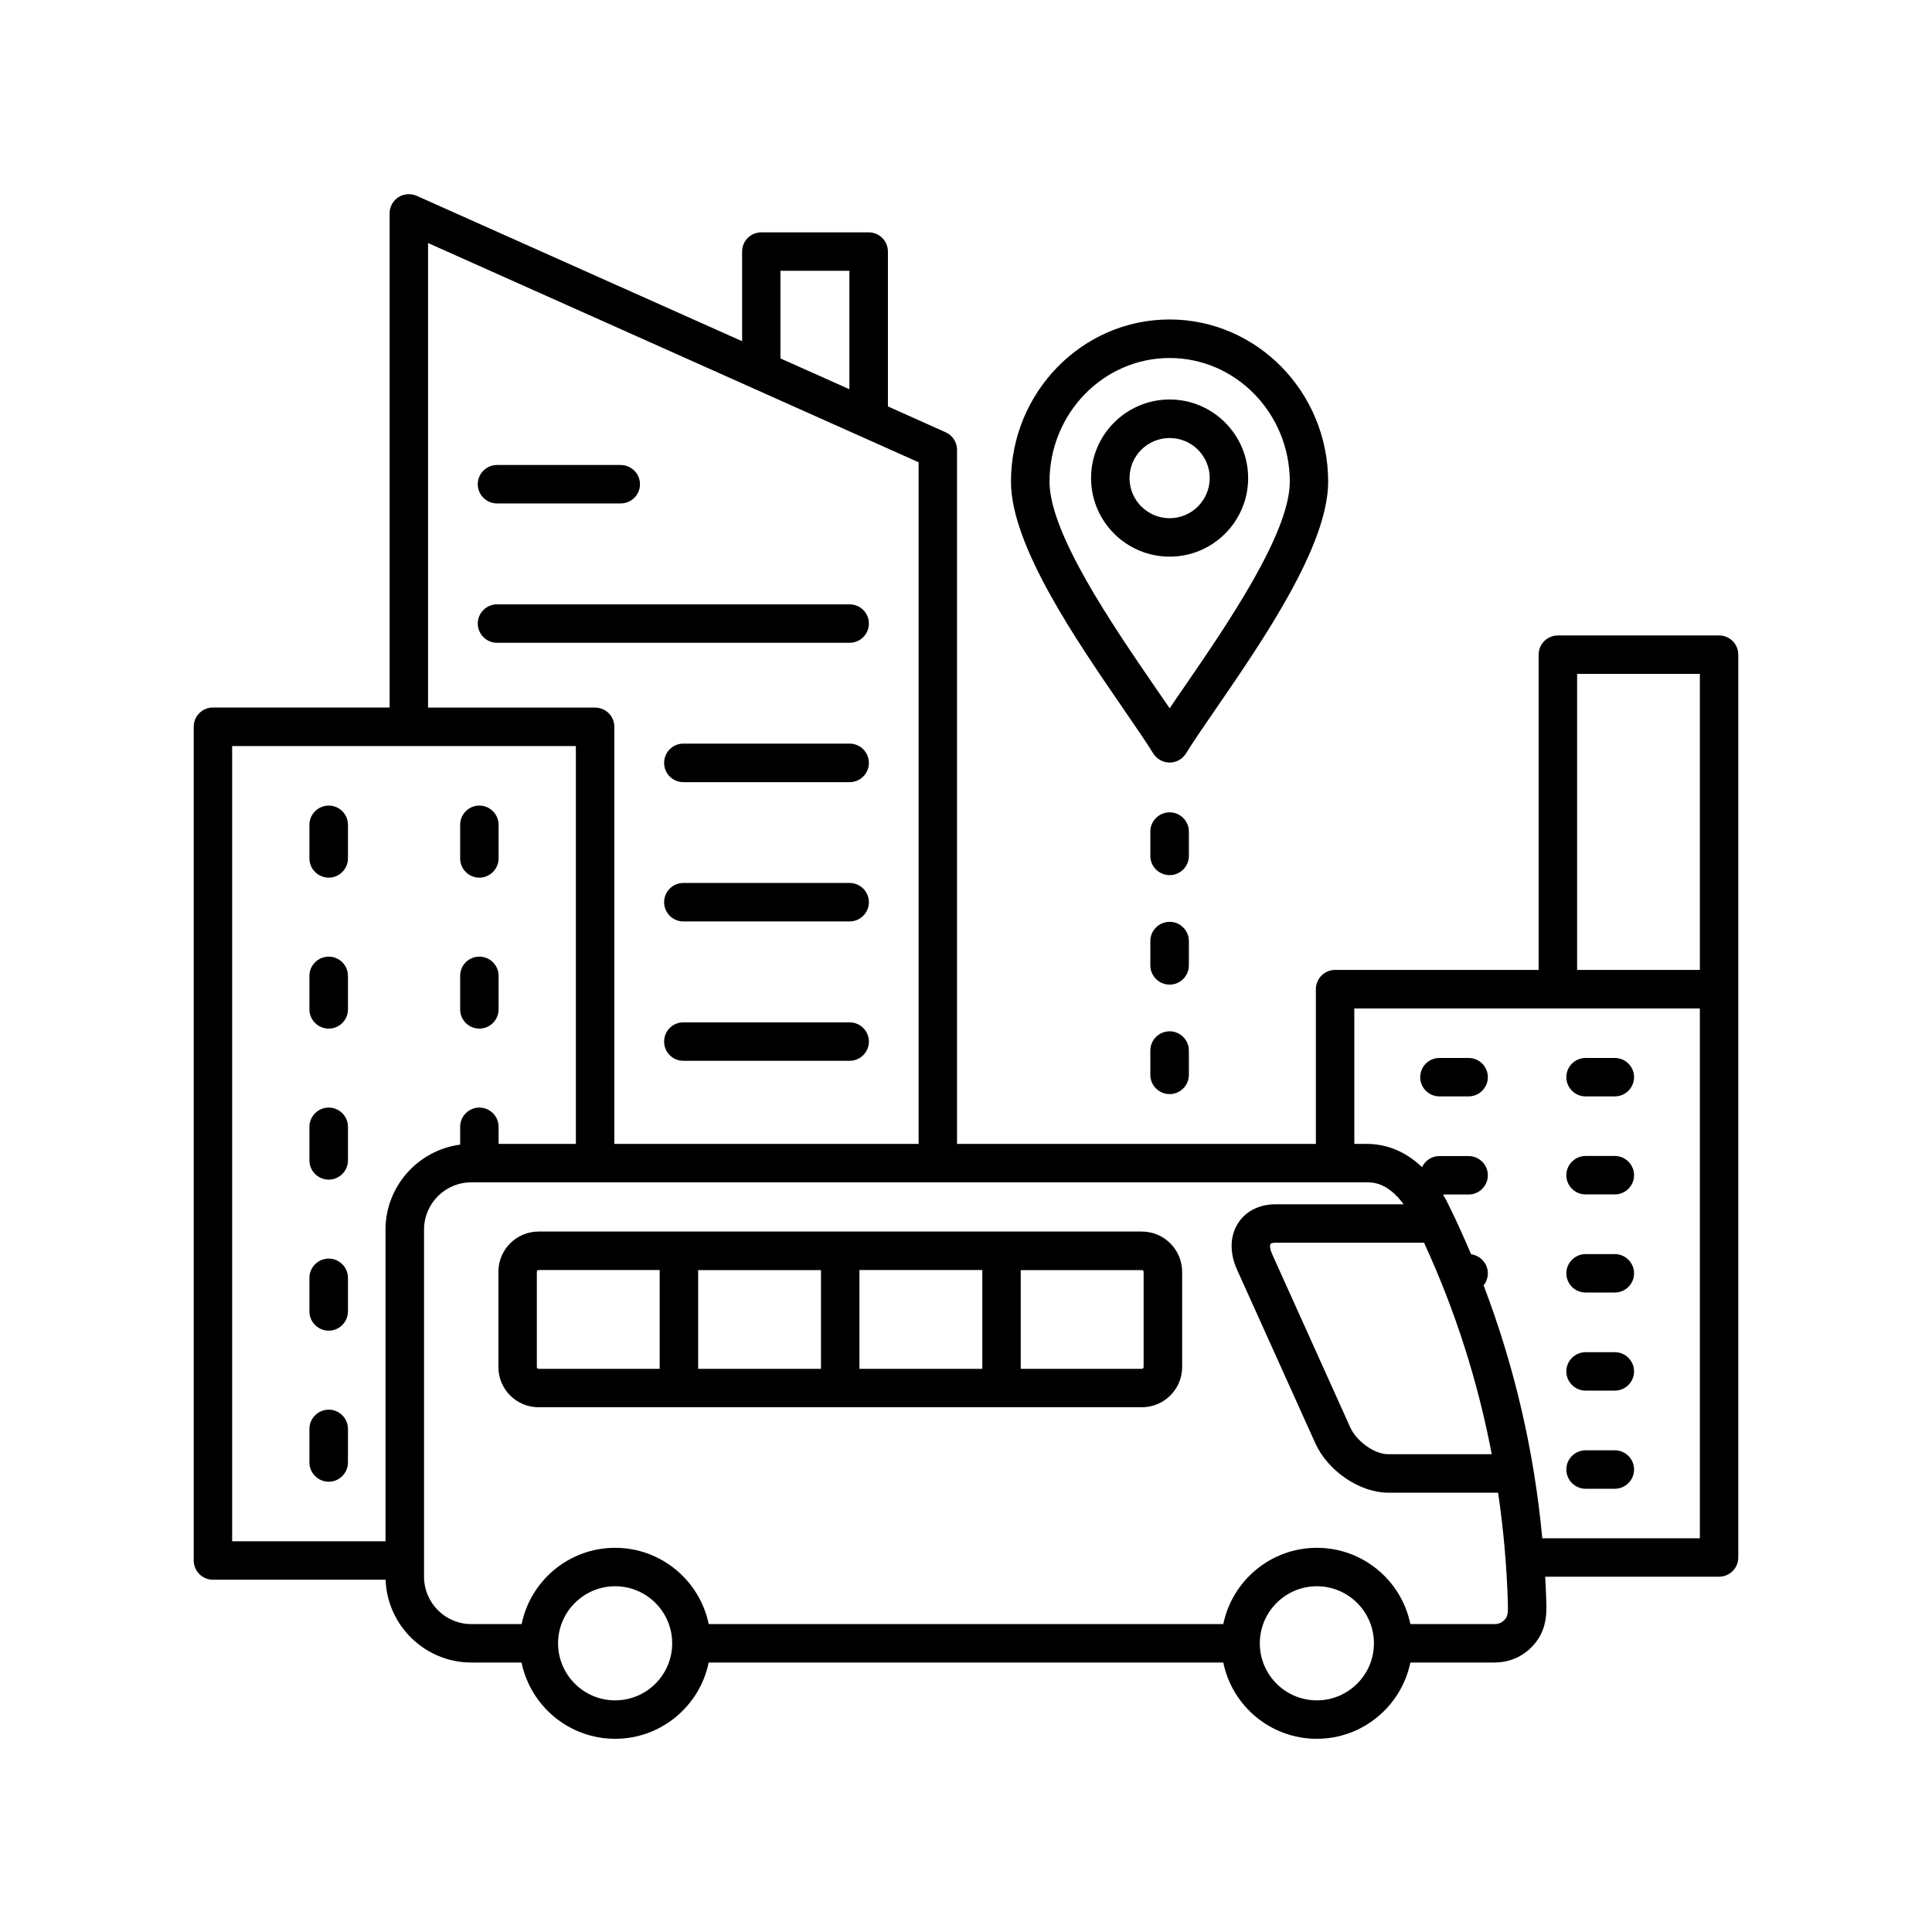 <svg xmlns="http://www.w3.org/2000/svg" xmlns:xlink="http://www.w3.org/1999/xlink" width="100" zoomAndPan="magnify" viewBox="0 0 75 75" height="100" preserveAspectRatio="xMidYMid meet" version="1.0"><defs><clipPath id="44a969ddc9"><path d="M 7.5 7.5 L 67.5 7.5 L 67.5 67.5 L 7.5 67.5 Z M 7.5 7.5 " clip-rule="nonzero"/></clipPath></defs><g clip-path="url(#44a969ddc9)"><path fill="#000000" d="M 44.328 47.809 L 20.906 47.809 C 20.047 47.809 19.348 48.508 19.348 49.371 L 19.348 53.07 C 19.348 53.93 20.047 54.629 20.906 54.629 L 44.328 54.629 C 45.188 54.629 45.891 53.93 45.891 53.07 L 45.891 49.371 C 45.887 48.508 45.188 47.809 44.328 47.809 Z M 33.363 49.301 L 38.133 49.301 L 38.133 53.137 L 33.363 53.137 Z M 31.871 53.137 L 27.102 53.137 L 27.102 49.305 L 31.871 49.305 Z M 20.84 53.07 L 20.84 49.371 C 20.84 49.336 20.871 49.301 20.906 49.301 L 25.609 49.301 L 25.609 53.137 L 20.906 53.137 C 20.871 53.137 20.84 53.105 20.84 53.07 Z M 44.395 53.07 C 44.395 53.105 44.363 53.137 44.328 53.137 L 39.625 53.137 L 39.625 49.305 L 44.328 49.305 C 44.363 49.305 44.395 49.336 44.395 49.371 Z M 55.133 41.816 C 55.133 41.402 55.465 41.07 55.879 41.07 L 57.012 41.07 C 57.422 41.07 57.758 41.402 57.758 41.816 C 57.758 42.227 57.422 42.562 57.012 42.562 L 55.879 42.562 C 55.465 42.562 55.133 42.227 55.133 41.816 Z M 60.805 41.816 C 60.805 41.402 61.141 41.07 61.551 41.07 L 62.688 41.07 C 63.098 41.07 63.434 41.402 63.434 41.816 C 63.434 42.227 63.098 42.562 62.688 42.562 L 61.551 42.562 C 61.141 42.562 60.805 42.227 60.805 41.816 Z M 60.805 45.621 C 60.805 45.211 61.141 44.875 61.551 44.875 L 62.688 44.875 C 63.098 44.875 63.434 45.211 63.434 45.621 C 63.434 46.035 63.098 46.367 62.688 46.367 L 61.551 46.367 C 61.141 46.367 60.805 46.035 60.805 45.621 Z M 60.805 49.43 C 60.805 49.02 61.141 48.684 61.551 48.684 L 62.688 48.684 C 63.098 48.684 63.434 49.02 63.434 49.43 C 63.434 49.844 63.098 50.176 62.688 50.176 L 61.551 50.176 C 61.141 50.176 60.805 49.844 60.805 49.43 Z M 60.805 53.238 C 60.805 52.828 61.141 52.492 61.551 52.492 L 62.688 52.492 C 63.098 52.492 63.434 52.828 63.434 53.238 C 63.434 53.648 63.098 53.984 62.688 53.984 L 61.551 53.984 C 61.141 53.984 60.805 53.648 60.805 53.238 Z M 60.805 57.047 C 60.805 56.633 61.141 56.301 61.551 56.301 L 62.688 56.301 C 63.098 56.301 63.434 56.633 63.434 57.047 C 63.434 57.457 63.098 57.793 62.688 57.793 L 61.551 57.793 C 61.141 57.793 60.805 57.457 60.805 57.047 Z M 13.508 32.02 L 13.508 33.324 C 13.508 33.734 13.172 34.07 12.762 34.07 C 12.348 34.07 12.012 33.734 12.012 33.324 L 12.012 32.02 C 12.012 31.609 12.348 31.273 12.762 31.273 C 13.172 31.273 13.508 31.605 13.508 32.02 Z M 13.508 37.883 L 13.508 39.184 C 13.508 39.598 13.172 39.93 12.762 39.93 C 12.348 39.93 12.012 39.598 12.012 39.184 L 12.012 37.883 C 12.012 37.469 12.348 37.137 12.762 37.137 C 13.172 37.137 13.508 37.469 13.508 37.883 Z M 13.508 43.742 L 13.508 45.047 C 13.508 45.457 13.172 45.793 12.762 45.793 C 12.348 45.793 12.012 45.457 12.012 45.047 L 12.012 43.742 C 12.012 43.332 12.348 42.996 12.762 42.996 C 13.172 42.996 13.508 43.332 13.508 43.742 Z M 13.508 49.605 L 13.508 50.91 C 13.508 51.32 13.172 51.656 12.762 51.656 C 12.348 51.656 12.012 51.32 12.012 50.91 L 12.012 49.605 C 12.012 49.195 12.348 48.859 12.762 48.859 C 13.172 48.859 13.508 49.195 13.508 49.605 Z M 13.508 55.469 L 13.508 56.77 C 13.508 57.184 13.172 57.52 12.762 57.52 C 12.348 57.52 12.012 57.184 12.012 56.77 L 12.012 55.469 C 12.012 55.059 12.348 54.723 12.762 54.723 C 13.172 54.723 13.508 55.059 13.508 55.469 Z M 17.863 33.324 L 17.863 32.02 C 17.863 31.609 18.195 31.273 18.609 31.273 C 19.02 31.273 19.355 31.609 19.355 32.02 L 19.355 33.324 C 19.355 33.734 19.02 34.07 18.609 34.07 C 18.195 34.07 17.863 33.734 17.863 33.324 Z M 17.863 39.184 L 17.863 37.883 C 17.863 37.469 18.195 37.137 18.609 37.137 C 19.02 37.137 19.355 37.469 19.355 37.883 L 19.355 39.184 C 19.355 39.598 19.02 39.93 18.609 39.93 C 18.195 39.93 17.863 39.598 17.863 39.184 Z M 18.547 18.797 C 18.547 18.387 18.883 18.051 19.293 18.051 L 24.094 18.051 C 24.508 18.051 24.844 18.387 24.844 18.797 C 24.844 19.211 24.508 19.543 24.094 19.543 L 19.293 19.543 C 18.883 19.543 18.547 19.211 18.547 18.797 Z M 32.984 24.953 L 19.293 24.953 C 18.883 24.953 18.547 24.617 18.547 24.207 C 18.547 23.793 18.883 23.461 19.293 23.461 L 32.984 23.461 C 33.395 23.461 33.73 23.793 33.73 24.207 C 33.73 24.617 33.395 24.953 32.984 24.953 Z M 33.73 29.617 C 33.73 30.027 33.395 30.363 32.984 30.363 L 26.527 30.363 C 26.113 30.363 25.781 30.027 25.781 29.617 C 25.781 29.203 26.113 28.867 26.527 28.867 L 32.984 28.867 C 33.395 28.867 33.73 29.203 33.73 29.617 Z M 33.73 35.023 C 33.73 35.434 33.395 35.77 32.984 35.77 L 26.527 35.77 C 26.113 35.77 25.781 35.434 25.781 35.023 C 25.781 34.613 26.113 34.277 26.527 34.277 L 32.984 34.277 C 33.395 34.277 33.73 34.613 33.73 35.023 Z M 33.73 40.434 C 33.73 40.844 33.395 41.18 32.984 41.18 L 26.527 41.18 C 26.113 41.18 25.781 40.844 25.781 40.434 C 25.781 40.02 26.113 39.688 26.527 39.688 L 32.984 39.688 C 33.395 39.688 33.73 40.02 33.73 40.434 Z M 66.734 24.668 L 60.477 24.668 C 60.062 24.668 59.73 25.004 59.73 25.414 L 59.73 37.652 L 51.828 37.652 C 51.418 37.652 51.082 37.988 51.082 38.402 L 51.082 44.406 L 37.152 44.406 L 37.152 17.461 C 37.152 17.168 36.98 16.902 36.711 16.781 L 34.469 15.777 L 34.469 9.766 C 34.469 9.352 34.133 9.02 33.723 9.02 L 29.555 9.02 C 29.141 9.02 28.809 9.352 28.809 9.766 L 28.809 13.246 L 16.176 7.602 C 15.941 7.5 15.676 7.52 15.465 7.656 C 15.25 7.793 15.125 8.031 15.125 8.281 L 15.125 27.465 L 8.266 27.465 C 7.852 27.465 7.52 27.801 7.52 28.211 L 7.52 60.578 C 7.52 60.988 7.852 61.324 8.266 61.324 L 14.969 61.324 C 15.031 63.105 16.5 64.539 18.297 64.539 L 20.246 64.539 C 20.594 66.227 22.09 67.5 23.879 67.5 C 25.668 67.5 27.164 66.227 27.512 64.539 L 47.488 64.539 C 47.832 66.227 49.328 67.5 51.117 67.5 C 52.906 67.5 54.402 66.227 54.75 64.539 L 58.012 64.539 C 58.652 64.539 59.223 64.262 59.617 63.758 C 60.059 63.195 60.039 62.559 60.027 62.18 C 60.016 61.855 60.004 61.531 59.984 61.207 L 66.734 61.207 C 67.148 61.207 67.48 60.871 67.48 60.461 L 67.48 25.414 C 67.48 25.004 67.148 24.668 66.734 24.668 Z M 61.223 26.16 L 65.988 26.16 L 65.988 37.652 L 61.223 37.652 Z M 30.297 10.512 L 32.973 10.512 L 32.973 15.109 L 30.297 13.914 Z M 16.617 9.434 L 35.66 17.945 L 35.66 44.406 L 23.848 44.406 L 23.848 28.215 C 23.848 27.801 23.516 27.469 23.102 27.469 L 16.617 27.469 Z M 14.965 47.738 L 14.965 59.832 L 9.012 59.832 L 9.012 28.961 L 22.355 28.961 L 22.355 44.406 L 19.355 44.406 L 19.355 43.742 C 19.355 43.332 19.02 42.996 18.609 42.996 C 18.195 42.996 17.863 43.332 17.863 43.742 L 17.863 44.434 C 16.23 44.652 14.965 46.051 14.965 47.738 Z M 23.879 66.008 C 22.66 66.008 21.664 65.016 21.664 63.793 C 21.664 62.574 22.66 61.578 23.879 61.578 C 25.102 61.578 26.094 62.57 26.094 63.793 C 26.094 65.016 25.102 66.008 23.879 66.008 Z M 51.121 66.008 C 49.898 66.008 48.906 65.016 48.906 63.793 C 48.906 62.574 49.898 61.578 51.121 61.578 C 52.34 61.578 53.336 62.57 53.336 63.793 C 53.336 65.016 52.34 66.008 51.121 66.008 Z M 58.445 62.836 C 58.332 62.98 58.195 63.047 58.016 63.047 L 54.75 63.047 C 54.406 61.359 52.91 60.086 51.121 60.086 C 49.332 60.086 47.836 61.359 47.488 63.047 L 27.512 63.047 C 27.164 61.359 25.668 60.086 23.879 60.086 C 22.09 60.086 20.594 61.359 20.25 63.047 L 18.297 63.047 C 17.285 63.047 16.461 62.223 16.461 61.207 L 16.461 47.734 C 16.461 46.723 17.281 45.898 18.297 45.898 L 53.059 45.898 C 53.277 45.898 53.867 45.898 54.488 46.75 L 49.516 46.75 C 48.895 46.75 48.363 47.012 48.066 47.477 C 47.742 47.977 47.727 48.633 48.02 49.285 L 51.059 56.023 C 51.543 57.102 52.785 57.945 53.887 57.945 L 58.156 57.945 C 58.363 59.352 58.492 60.777 58.535 62.227 C 58.547 62.59 58.527 62.73 58.445 62.836 Z M 55.281 48.242 C 56.492 50.867 57.367 53.613 57.91 56.453 L 53.887 56.453 C 53.363 56.453 52.664 55.957 52.418 55.414 L 49.379 48.672 C 49.277 48.441 49.301 48.316 49.32 48.289 C 49.328 48.273 49.391 48.242 49.516 48.242 Z M 65.988 59.715 L 59.871 59.715 C 59.555 56.32 58.789 53.035 57.594 49.898 C 57.695 49.77 57.758 49.609 57.758 49.43 C 57.758 49.055 57.477 48.742 57.109 48.691 C 56.84 48.059 56.555 47.426 56.25 46.805 C 56.176 46.648 56.098 46.504 56.016 46.371 L 57.012 46.371 C 57.422 46.371 57.758 46.035 57.758 45.625 C 57.758 45.211 57.422 44.879 57.012 44.879 L 55.875 44.879 C 55.578 44.879 55.32 45.055 55.203 45.309 C 54.457 44.594 53.672 44.406 53.059 44.406 L 52.574 44.406 L 52.574 39.148 L 65.988 39.148 Z M 48.453 18.559 C 48.453 16.879 47.086 15.508 45.406 15.508 C 43.723 15.508 42.355 16.879 42.355 18.559 C 42.355 20.242 43.723 21.609 45.406 21.609 C 47.086 21.609 48.453 20.242 48.453 18.559 Z M 43.848 18.559 C 43.848 17.699 44.547 17.004 45.406 17.004 C 46.262 17.004 46.961 17.699 46.961 18.559 C 46.961 19.418 46.262 20.117 45.406 20.117 C 44.547 20.117 43.848 19.418 43.848 18.559 Z M 44.77 29.25 C 44.91 29.469 45.148 29.602 45.406 29.602 C 45.664 29.602 45.902 29.469 46.039 29.25 C 46.328 28.781 46.738 28.188 47.211 27.5 C 49.047 24.828 51.559 21.172 51.559 18.699 C 51.559 15.227 48.797 12.402 45.402 12.402 C 42.008 12.402 39.246 15.227 39.246 18.699 C 39.246 21.172 41.762 24.828 43.598 27.5 C 44.07 28.188 44.48 28.781 44.77 29.25 Z M 45.406 13.898 C 47.977 13.898 50.07 16.051 50.07 18.699 C 50.07 20.707 47.609 24.285 45.98 26.656 C 45.773 26.953 45.582 27.234 45.406 27.496 C 45.227 27.234 45.035 26.953 44.828 26.656 C 43.203 24.285 40.742 20.707 40.742 18.699 C 40.742 16.051 42.832 13.898 45.406 13.898 Z M 46.152 33.227 C 46.152 33.637 45.816 33.973 45.406 33.973 C 44.992 33.973 44.656 33.637 44.656 33.227 L 44.656 32.281 C 44.656 31.871 44.992 31.535 45.406 31.535 C 45.816 31.535 46.152 31.871 46.152 32.281 Z M 46.152 37.477 C 46.152 37.887 45.816 38.223 45.406 38.223 C 44.992 38.223 44.656 37.887 44.656 37.477 L 44.656 36.531 C 44.656 36.121 44.992 35.785 45.406 35.785 C 45.816 35.785 46.152 36.121 46.152 36.531 Z M 46.152 40.781 L 46.152 41.727 C 46.152 42.137 45.816 42.473 45.406 42.473 C 44.992 42.473 44.656 42.137 44.656 41.727 L 44.656 40.781 C 44.656 40.371 44.992 40.035 45.406 40.035 C 45.816 40.035 46.152 40.371 46.152 40.781 Z M 46.152 40.781 " fill-opacity="1" fill-rule="nonzero"/></g></svg>